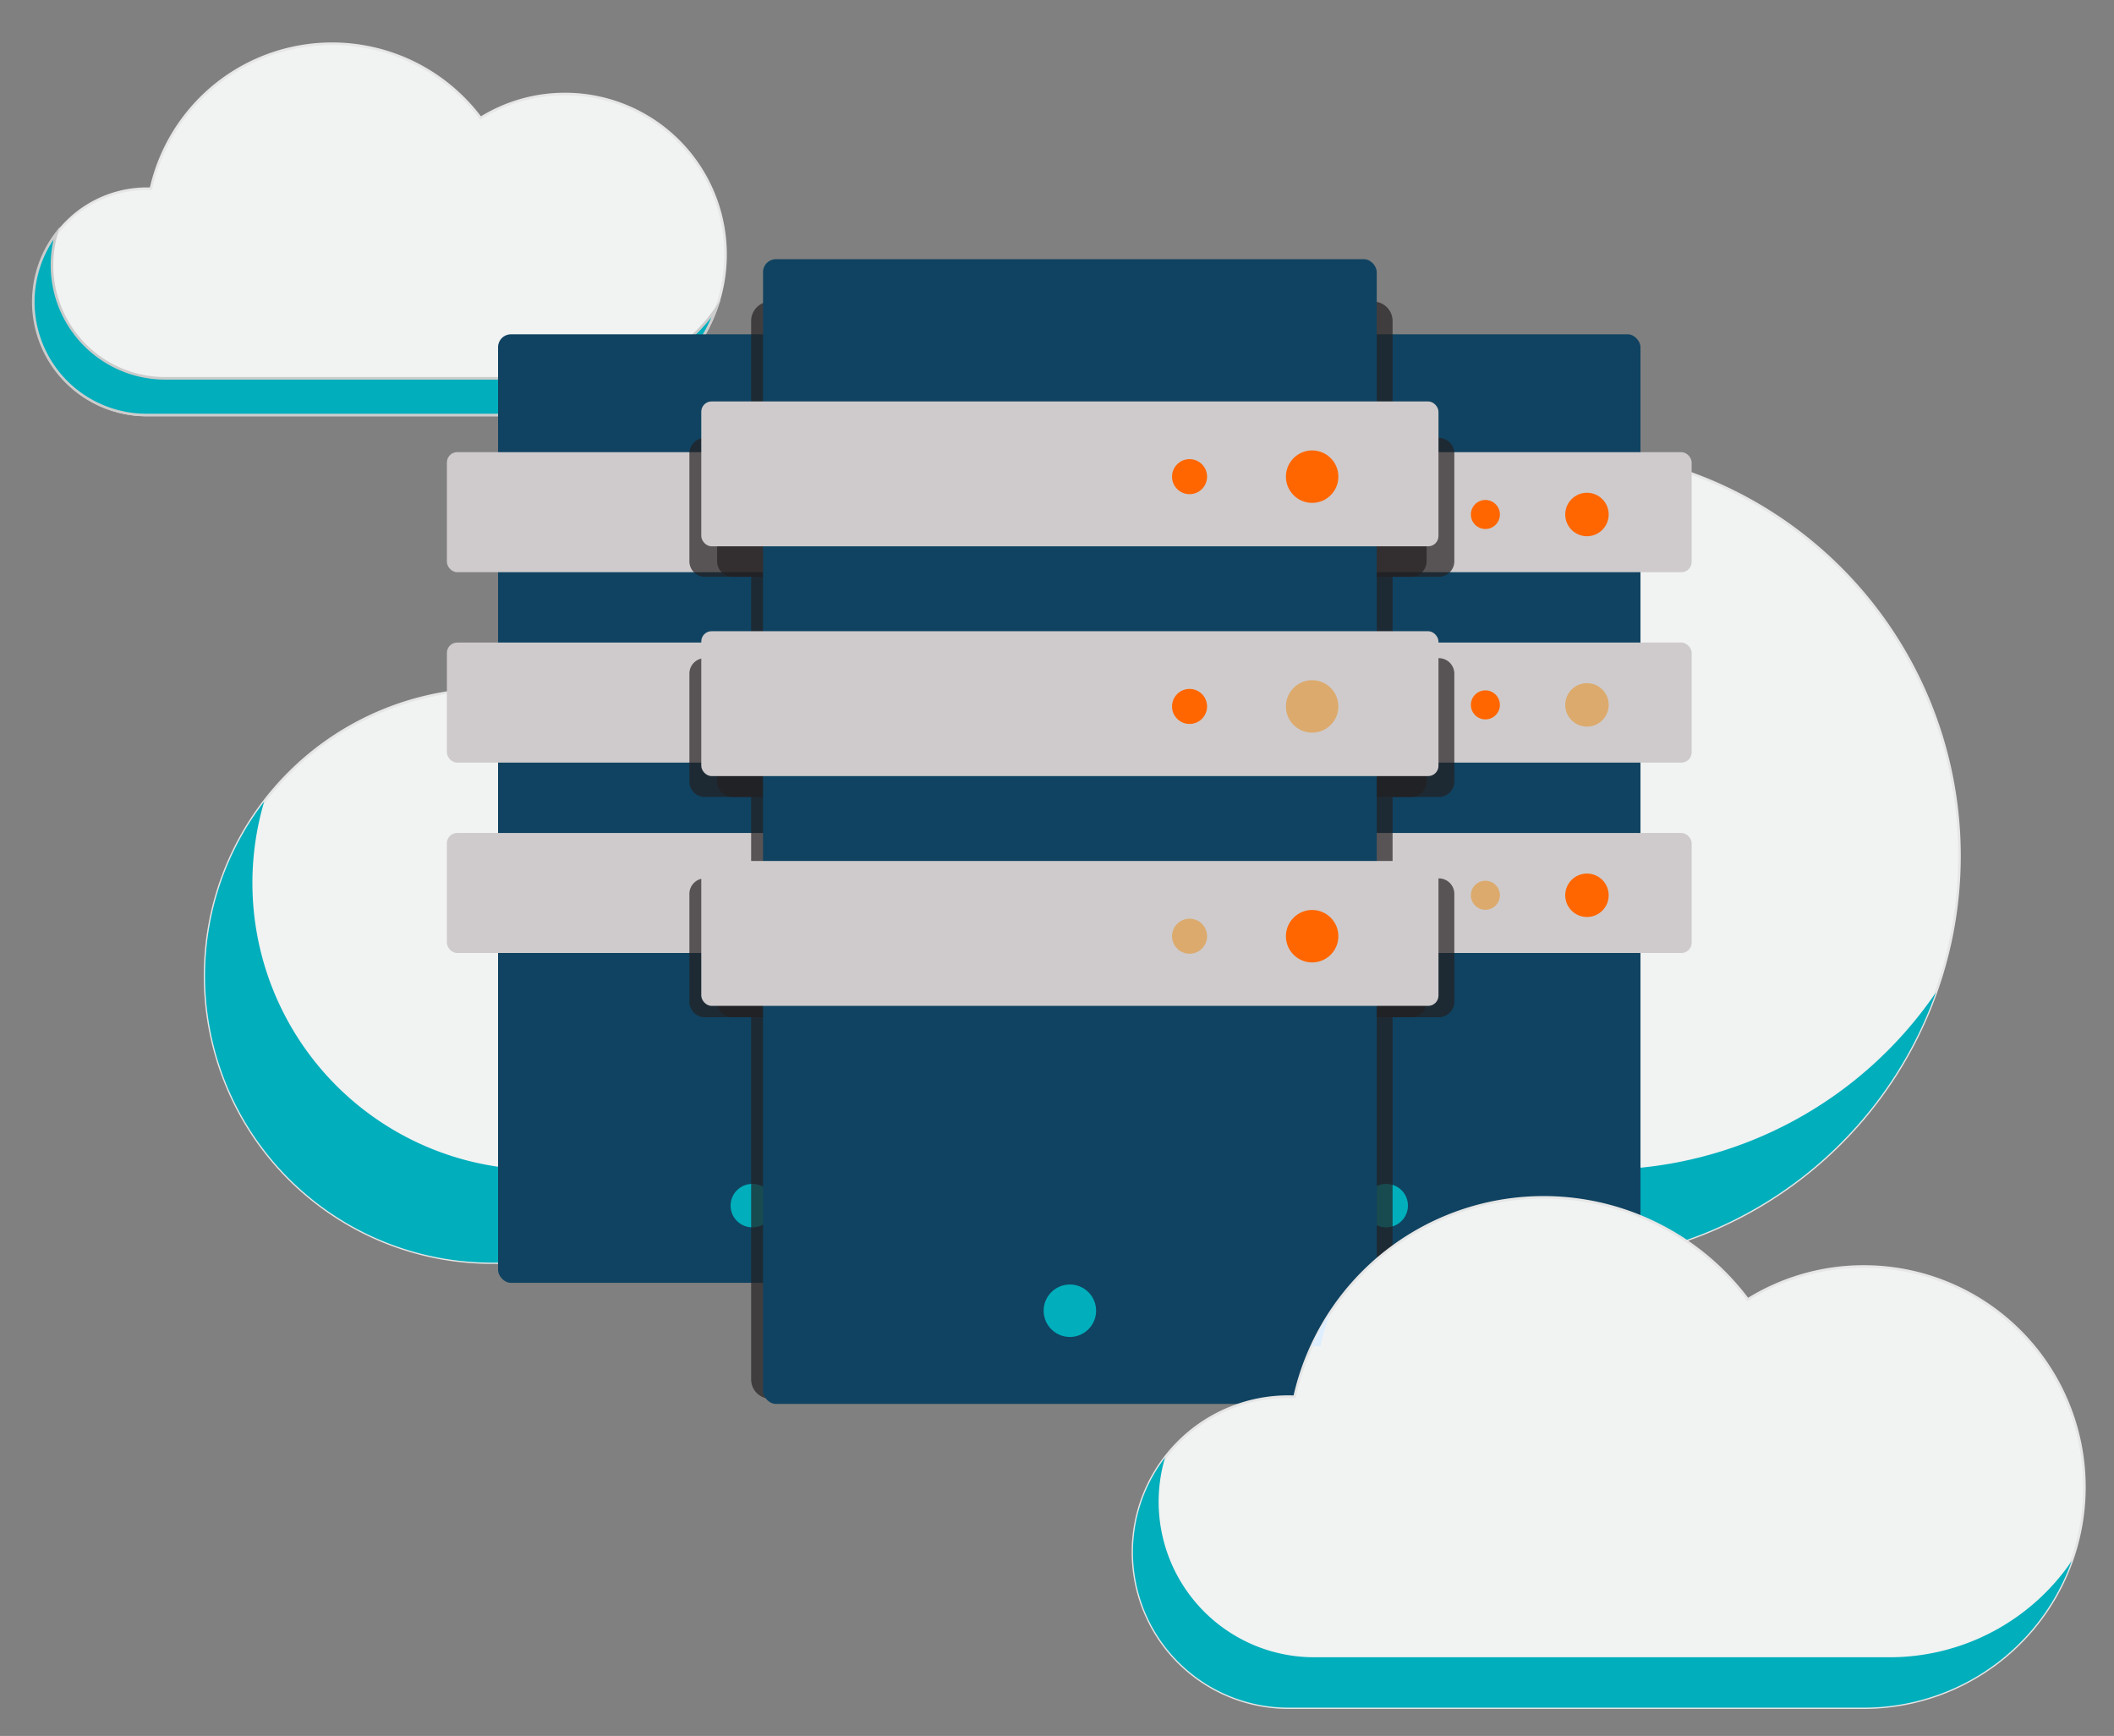 <svg xmlns="http://www.w3.org/2000/svg" width="822" height="675" viewBox="0 0 822 675">
  <rect x="0" y="0" width="822" height="675" fill="#808080" stroke="none"/>
  <defs>
    <style>
      .cls-1 {
        isolation: isolate;
      }

      .cls-2 {
        fill: #f1f2f2;
        stroke: #e6e6e6;
      }

      .cls-2, .cls-3 {
        stroke-miterlimit: 10;
      }

      .cls-3, .cls-5 {
        fill: #00aebc;
      }

      .cls-3 {
        stroke: #ccc;
      }

      .cls-4 {
        fill: #deeeff;
      }

      .cls-6 {
        fill: #104361;
      }

      .cls-7 {
        fill: #cfcbcc;
      }

      .cls-8 {
        fill: #f60;
      }

      .cls-9 {
        fill: #dcaa6d;
      }

      .cls-10 {
        fill: #231f20;
        opacity: 0.69;
        mix-blend-mode: multiply;
      }
    </style>
  </defs>
  <title>dateArtboard 1</title>
  <g class="cls-1">
    <g id="Layer_1" data-name="Layer 1">
      <g>
        <path class="cls-2" d="M219.717,36.556A62.106,62.106,0,0,0,186.884,45.886,72.193,72.193,0,0,0,58.677,73.411c-.575-.022-1.152-.037-1.733-.037a43.995,43.995,0,0,0,0,87.989H219.717a62.404,62.404,0,0,0,0-124.808Z"/>
        <path class="cls-3" d="M226.984,147.109H64.211a43.996,43.996,0,0,1-42.182-56.495,43.985,43.985,0,0,0,34.914,70.75H219.717a62.421,62.421,0,0,0,58.787-41.449A62.33,62.33,0,0,1,226.984,147.109Z"/>
      </g>
      <g>
        <path class="cls-2" d="M603.767,174.639A157.405,157.405,0,0,0,520.555,198.286a182.968,182.968,0,0,0-324.934,69.762c-1.458-.057-2.92-.094-4.392-.094a111.501,111.501,0,1,0,0,223.003H603.767a158.159,158.159,0,0,0,0-316.318Z"/>
        <g>
          <path class="cls-4" d="M214.04,231.92a181.477,181.477,0,0,1,7.306-24.411,182.584,182.584,0,0,0-13.541,24.363c.616-.01,1.225-.047,1.844-.047C211.12,231.826,212.582,231.864,214.04,231.92Z"/>
          <path class="cls-5" d="M622.186,454.829H209.648A111.506,111.506,0,0,1,102.741,311.646a111.478,111.478,0,0,0,88.489,179.31h412.538a158.201,158.201,0,0,0,148.992-105.05A157.971,157.971,0,0,1,622.186,454.829Z"/>
        </g>
      </g>
      <g>
        <rect class="cls-6" x="440.143" y="129.986" width="197.735" height="368.828" rx="5" ry="5"/>
        <rect class="cls-7" x="420.246" y="175.817" width="237.528" height="46.68" rx="4" ry="4"/>
        <circle class="cls-8" cx="617.067" cy="200.054" r="8.453"/>
        <circle class="cls-8" cx="577.57" cy="200.054" r="5.647"/>
        <rect class="cls-7" x="420.246" y="249.852" width="237.528" height="46.68" rx="4" ry="4"/>
        <circle class="cls-9" cx="617.067" cy="274.088" r="8.453"/>
        <circle class="cls-8" cx="577.57" cy="274.088" r="5.647"/>
        <rect class="cls-7" x="420.246" y="323.886" width="237.528" height="46.68" rx="4" ry="4"/>
        <circle class="cls-8" cx="617.067" cy="348.122" r="8.453"/>
        <circle class="cls-5" cx="539.01" cy="468.792" r="8.453"/>
        <circle class="cls-9" cx="577.57" cy="348.122" r="5.647"/>
      </g>
      <g>
        <rect class="cls-6" x="193.665" y="129.986" width="197.735" height="368.828" rx="5" ry="5"/>
        <rect class="cls-7" x="173.769" y="175.817" width="237.528" height="46.68" rx="4" ry="4"/>
        <circle class="cls-8" cx="370.59" cy="200.054" r="8.453"/>
        <circle class="cls-8" cx="331.092" cy="200.054" r="5.647"/>
        <rect class="cls-7" x="173.769" y="249.852" width="237.528" height="46.68" rx="4" ry="4"/>
        <circle class="cls-9" cx="370.59" cy="274.088" r="8.453"/>
        <circle class="cls-8" cx="331.092" cy="274.088" r="5.647"/>
        <rect class="cls-7" x="173.769" y="323.886" width="237.528" height="46.68" rx="4" ry="4"/>
        <circle class="cls-8" cx="370.59" cy="348.122" r="8.453"/>
        <circle class="cls-5" cx="292.533" cy="468.792" r="8.453"/>
        <circle class="cls-9" cx="331.092" cy="348.122" r="5.647"/>
      </g>
      <path class="cls-10" d="M559.34,224.277a6.033,6.033,0,0,0,6.157-5.901v-42.192a6.033,6.033,0,0,0-6.157-5.901H541.485v-45.637a7.542,7.542,0,0,0-7.696-7.377h-223.239a7.542,7.542,0,0,0-7.696,7.377v45.637H284.999a6.033,6.033,0,0,0-6.157,5.901v42.192a6.033,6.033,0,0,0,6.157,5.901h17.855v31.641H284.999a6.033,6.033,0,0,0-6.157,5.901v42.192a6.033,6.033,0,0,0,6.157,5.901h17.855v31.641H284.999a6.033,6.033,0,0,0-6.157,5.901V389.647a6.033,6.033,0,0,0,6.157,5.901h17.855V536.517a7.542,7.542,0,0,0,7.696,7.377H533.789a7.542,7.542,0,0,0,7.696-7.377V395.548h17.855a6.033,6.033,0,0,0,6.157-5.901V347.455a6.033,6.033,0,0,0-6.157-5.901H541.485V309.913h17.855a6.033,6.033,0,0,0,6.157-5.901v-42.192a6.033,6.033,0,0,0-6.157-5.901H541.485V224.277Z"/>
      <path class="cls-10" d="M548.556,224.277a6.033,6.033,0,0,0,6.157-5.901v-42.192a6.033,6.033,0,0,0-6.157-5.901H530.702v-45.637a7.542,7.542,0,0,0-7.696-7.377h-223.239a7.542,7.542,0,0,0-7.696,7.377v45.637H274.216a6.033,6.033,0,0,0-6.157,5.901v42.192a6.033,6.033,0,0,0,6.157,5.901h17.855v31.641H274.216a6.033,6.033,0,0,0-6.157,5.901v42.192a6.033,6.033,0,0,0,6.157,5.901h17.855v31.641H274.216a6.033,6.033,0,0,0-6.157,5.901V389.647a6.033,6.033,0,0,0,6.157,5.901h17.855V536.517a7.542,7.542,0,0,0,7.696,7.377h223.239a7.542,7.542,0,0,0,7.696-7.377V395.548h17.855a6.033,6.033,0,0,0,6.157-5.901V347.455a6.033,6.033,0,0,0-6.157-5.901H530.702V309.913h17.855a6.033,6.033,0,0,0,6.157-5.901v-42.192a6.033,6.033,0,0,0-6.157-5.901H530.702V224.277Z"/>
      <g>
        <rect class="cls-6" x="296.692" y="100.784" width="238.632" height="445.11" rx="5" ry="5"/>
        <rect class="cls-7" x="272.68" y="156.094" width="286.655" height="56.334" rx="4" ry="4"/>
        <circle class="cls-8" cx="510.208" cy="185.343" r="10.201"/>
        <circle class="cls-8" cx="462.542" cy="185.343" r="6.815"/>
        <rect class="cls-7" x="272.68" y="245.44" width="286.655" height="56.334" rx="4" ry="4"/>
        <circle class="cls-9" cx="510.208" cy="274.689" r="10.201"/>
        <circle class="cls-8" cx="462.542" cy="274.689" r="6.815"/>
        <rect class="cls-7" x="272.68" y="334.786" width="286.655" height="56.334" rx="4" ry="4"/>
        <circle class="cls-8" cx="510.208" cy="364.035" r="10.201"/>
        <circle class="cls-5" cx="416.007" cy="509.663" r="10.201"/>
        <circle class="cls-9" cx="462.542" cy="364.035" r="6.815"/>
      </g>
      <g>
        <path class="cls-2" d="M724.731,492.456a85.363,85.363,0,0,0-45.127,12.824,99.226,99.226,0,0,0-176.216,37.833c-.79-.031-1.584-.051-2.382-.051a60.469,60.469,0,0,0,0,120.938H724.731a85.772,85.772,0,0,0,0-171.544Z"/>
        <g>
          <path class="cls-4" d="M513.376,523.521a98.418,98.418,0,0,1,3.962-13.238,99.017,99.017,0,0,0-7.344,13.213c.334-.005.664-.025 1-.025C511.792,523.47,512.586,523.49,513.376,523.521Z"/>
          <path class="cls-5" d="M734.72,644.408H510.994A60.471,60.471,0,0,1,453.017,566.757,60.456,60.456,0,0,0,501.006,664H724.731a85.795,85.795,0,0,0,80.8-56.97A85.67,85.67,0,0,1,734.72,644.408Z"/>
        </g>
      </g>
    </g>
  </g>
</svg>
